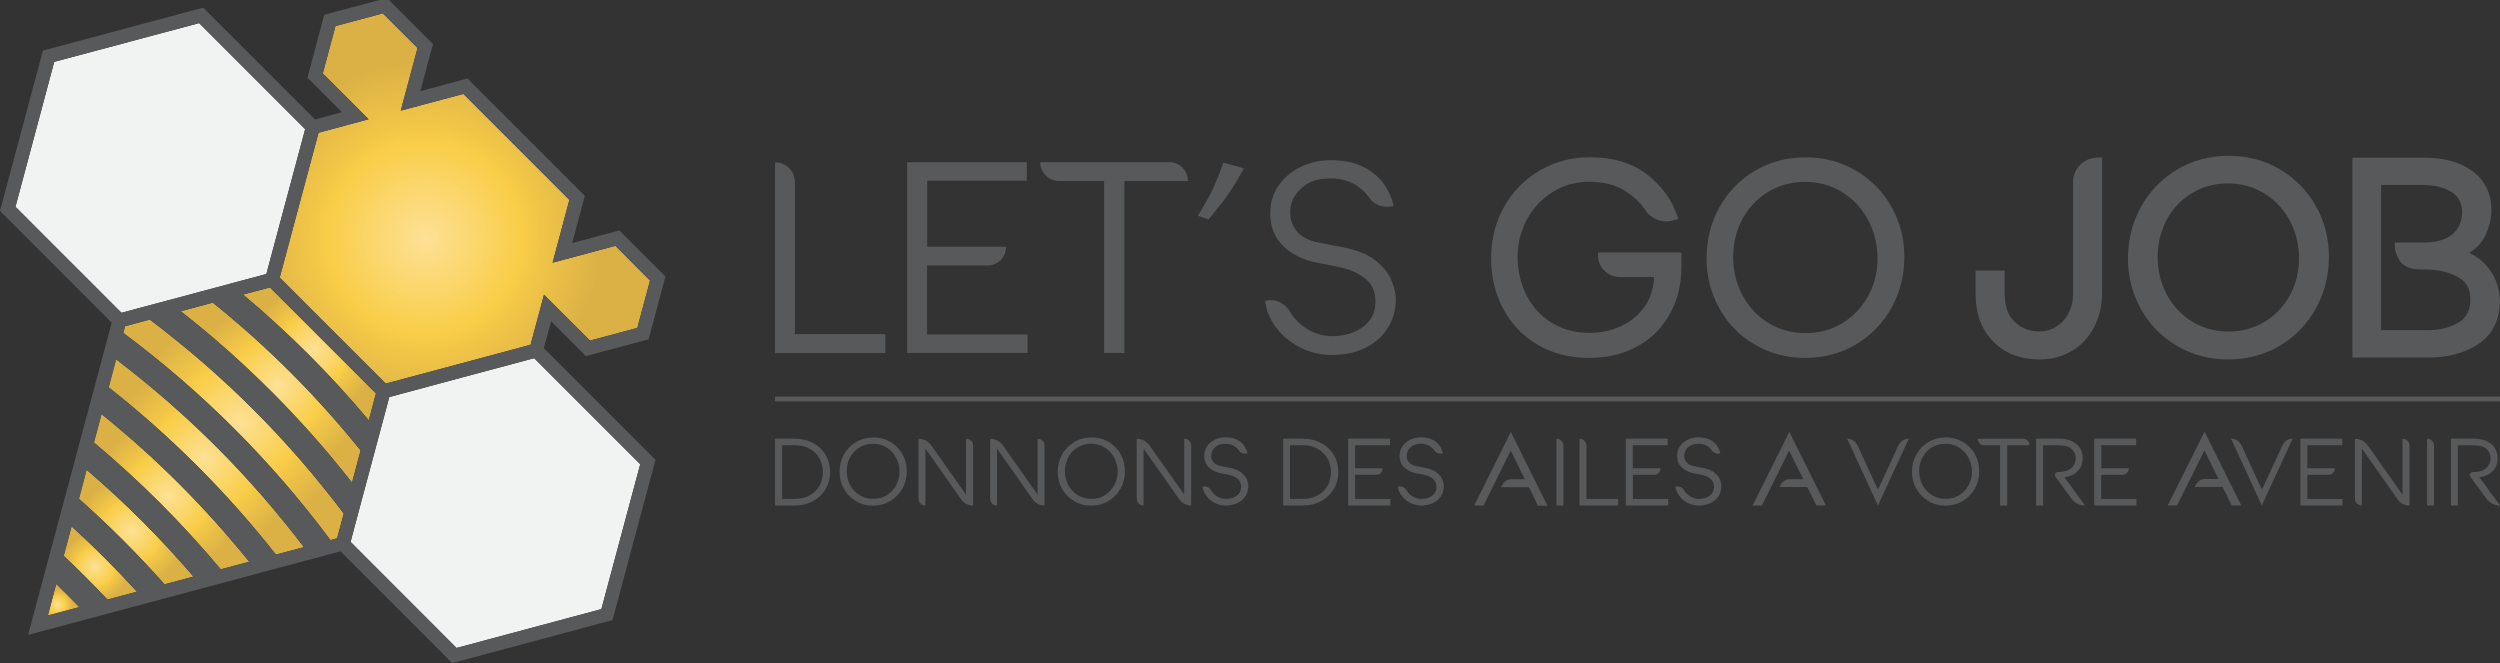<?xml version="1.0" encoding="utf-8"?>
<!-- Generator: Adobe Illustrator 23.0.0, SVG Export Plug-In . SVG Version: 6.00 Build 0)  -->
<svg version="1.1" id="Calque_1" xmlns="http://www.w3.org/2000/svg" xmlns:xlink="http://www.w3.org/1999/xlink" x="0px" y="0px"
	 viewBox="0 0 261.86 69.49" style="enable-background:new 0 0 261.86 69.49;" xml:space="preserve">
<rect x="0" y="0" width="261.86" height="69.49" fill="#333333" stroke="none"/>
<style type="text/css">
	.st0{clip-path:url(#SVGID_2_);fill:url(#SVGID_3_);}
	.st1{fill:#F1F2F2;}
	.st2{clip-path:url(#SVGID_5_);fill:url(#SVGID_6_);}
	.st3{clip-path:url(#SVGID_8_);fill:url(#SVGID_9_);}
	.st4{clip-path:url(#SVGID_11_);fill:url(#SVGID_12_);}
	.st5{clip-path:url(#SVGID_14_);fill:url(#SVGID_15_);}
	.st6{clip-path:url(#SVGID_17_);fill:url(#SVGID_18_);}
	.st7{clip-path:url(#SVGID_20_);fill:url(#SVGID_21_);}
	.st8{clip-path:url(#SVGID_23_);fill:url(#SVGID_24_);}
	.st9{clip-path:url(#SVGID_26_);fill:url(#SVGID_27_);}
	.st10{fill:#58595B;}
</style>
<g>
	<g>
		<g>
			<defs>
				<path id="SVGID_1_" d="M25.46,30.86c4.79,4.01,9.16,8.38,13.17,13.17l0.75-2.82l-11.1-11.1L25.46,30.86z"/>
			</defs>
			<clipPath id="SVGID_2_">
				<use xlink:href="#SVGID_1_"  style="overflow:visible;"/>
			</clipPath>
			
				<radialGradient id="SVGID_3_" cx="-151.476" cy="172.99" r="0.774" gradientTransform="matrix(6.066 6.067 6.066 -6.067 -97.576 2005.17)" gradientUnits="userSpaceOnUse">
				<stop  offset="0" style="stop-color:#FBF3DF"/>
				<stop  offset="0" style="stop-color:#FCEABC"/>
				<stop  offset="0" style="stop-color:#FDE196"/>
				<stop  offset="0.551" style="stop-color:#F9CD47"/>
				<stop  offset="0.645" style="stop-color:#F1C647"/>
				<stop  offset="1" style="stop-color:#DBB146"/>
			</radialGradient>
			<polygon class="st0" points="32.42,23.14 46.34,37.06 32.42,50.98 18.5,37.06 			"/>
		</g>
		<polygon class="st1" points="12.72,32.77 14.2,32.37 17.49,31.49 20.31,30.74 20.87,30.58 24.09,29.72 27.9,28.7 29.93,21.11 
			31.96,13.53 20.86,2.42 5.68,6.48 1.62,21.66 		"/>
		<g>
			<defs>
				<path id="SVGID_4_" d="M6.67,58.22c1.58,1.48,3.1,3.01,4.58,4.58l3.09-0.82c-2.17-2.39-4.45-4.67-6.84-6.84L6.67,58.22z"/>
			</defs>
			<clipPath id="SVGID_5_">
				<use xlink:href="#SVGID_4_"  style="overflow:visible;"/>
			</clipPath>
			
				<radialGradient id="SVGID_6_" cx="-145.414" cy="174.101" r="0.774" gradientTransform="matrix(3.259 3.26 3.259 -3.26 -83.515 1101.008)" gradientUnits="userSpaceOnUse">
				<stop  offset="0" style="stop-color:#FBF3DF"/>
				<stop  offset="0" style="stop-color:#FCEABC"/>
				<stop  offset="0" style="stop-color:#FDE196"/>
				<stop  offset="0.551" style="stop-color:#F9CD47"/>
				<stop  offset="0.645" style="stop-color:#F1C647"/>
				<stop  offset="1" style="stop-color:#DBB146"/>
			</radialGradient>
			<polygon class="st2" points="10.51,51.3 18.17,58.97 10.51,66.63 2.84,58.97 			"/>
		</g>
		<g>
			<defs>
				<path id="SVGID_7_" d="M5.01,64.47l3.3-0.88c-0.8-0.82-1.6-1.63-2.42-2.42L5.01,64.47z"/>
			</defs>
			<clipPath id="SVGID_8_">
				<use xlink:href="#SVGID_7_"  style="overflow:visible;"/>
			</clipPath>
			
				<radialGradient id="SVGID_9_" cx="-129.339" cy="174.906" r="0.774" gradientTransform="matrix(1.463 1.464 1.463 -1.464 -60.627 508.733)" gradientUnits="userSpaceOnUse">
				<stop  offset="0" style="stop-color:#FBF3DF"/>
				<stop  offset="0" style="stop-color:#FCEABC"/>
				<stop  offset="0" style="stop-color:#FDE196"/>
				<stop  offset="0.551" style="stop-color:#F9CD47"/>
				<stop  offset="0.645" style="stop-color:#F1C647"/>
				<stop  offset="1" style="stop-color:#DBB146"/>
			</radialGradient>
			<polygon class="st3" points="6.66,59.51 9.96,62.81 6.66,66.12 3.36,62.81 			"/>
		</g>
		<g>
			<defs>
				<polygon id="SVGID_10_" points="35.14,2.73 33.81,7.69 38.61,12.49 33.37,13.9 31.33,21.49 29.3,29.08 40.41,40.18 48,38.15 
					55.58,36.11 56.98,30.87 61.8,35.68 66.76,34.35 68.09,29.39 64.46,25.75 57.88,27.52 59.64,20.94 48.54,9.84 41.98,11.59 
					43.74,5.03 40.1,1.4 				"/>
			</defs>
			<clipPath id="SVGID_11_">
				<use xlink:href="#SVGID_10_"  style="overflow:visible;"/>
			</clipPath>
			
				<radialGradient id="SVGID_12_" cx="-155.987" cy="173.491" r="0.774" gradientTransform="matrix(16.901 16.904 16.901 -16.904 -251.362 5594.444)" gradientUnits="userSpaceOnUse">
				<stop  offset="0" style="stop-color:#FBF3DF"/>
				<stop  offset="0" style="stop-color:#FCEABC"/>
				<stop  offset="0" style="stop-color:#FDE196"/>
				<stop  offset="0.551" style="stop-color:#F9CD47"/>
				<stop  offset="0.645" style="stop-color:#F1C647"/>
				<stop  offset="1" style="stop-color:#DBB146"/>
			</radialGradient>
			<polygon class="st4" points="48.69,-18 87.48,20.79 48.69,59.58 9.91,20.79 			"/>
		</g>
		<g>
			<defs>
				<path id="SVGID_13_" d="M20.69,32.13l-1.76,0.47c6.72,5.27,12.66,11.22,17.94,17.95l0.47-1.76l0.43-1.61
					c-4.62-5.73-9.75-10.87-15.48-15.48L20.69,32.13z"/>
			</defs>
			<clipPath id="SVGID_14_">
				<use xlink:href="#SVGID_13_"  style="overflow:visible;"/>
			</clipPath>
			
				<radialGradient id="SVGID_15_" cx="-153.354" cy="173.414" r="0.774" gradientTransform="matrix(8.276 8.277 8.276 -8.277 -136.833 2745.084)" gradientUnits="userSpaceOnUse">
				<stop  offset="0" style="stop-color:#FBF3DF"/>
				<stop  offset="0" style="stop-color:#FCEABC"/>
				<stop  offset="0" style="stop-color:#FDE196"/>
				<stop  offset="0.551" style="stop-color:#F9CD47"/>
				<stop  offset="0.645" style="stop-color:#F1C647"/>
				<stop  offset="1" style="stop-color:#DBB146"/>
			</radialGradient>
			<polygon class="st5" points="28.35,22.28 47.2,41.13 28.35,59.98 9.51,41.13 			"/>
		</g>
		<g>
			<defs>
				<path id="SVGID_16_" d="M9.84,46.35c4.83,4.04,9.24,8.45,13.28,13.28l2.98-0.79c-4.62-5.72-9.75-10.85-15.47-15.47L9.84,46.35z"
					/>
			</defs>
			<clipPath id="SVGID_17_">
				<use xlink:href="#SVGID_16_"  style="overflow:visible;"/>
			</clipPath>
			
				<radialGradient id="SVGID_18_" cx="-152.533" cy="173.779" r="0.774" gradientTransform="matrix(7.139 7.14 7.139 -7.14 -134.049 2381.81)" gradientUnits="userSpaceOnUse">
				<stop  offset="0" style="stop-color:#FBF3DF"/>
				<stop  offset="0" style="stop-color:#FCEABC"/>
				<stop  offset="0" style="stop-color:#FDE196"/>
				<stop  offset="0.551" style="stop-color:#F9CD47"/>
				<stop  offset="0.645" style="stop-color:#F1C647"/>
				<stop  offset="1" style="stop-color:#DBB146"/>
			</radialGradient>
			<polygon class="st6" points="17.97,35.24 34.23,51.5 17.97,67.77 1.71,51.5 			"/>
		</g>
		<g>
			<defs>
				<path id="SVGID_19_" d="M13.1,34.17l-0.19,0.7c8.33,6.21,15.49,13.38,21.7,21.7l0.7-0.19l0.69-2.59
					c-5.85-7.76-12.57-14.47-20.32-20.32L13.1,34.17z"/>
			</defs>
			<clipPath id="SVGID_20_">
				<use xlink:href="#SVGID_19_"  style="overflow:visible;"/>
			</clipPath>
			
				<radialGradient id="SVGID_21_" cx="-154.337" cy="173.656" r="0.774" gradientTransform="matrix(10.222 10.224 10.222 -10.224 -172.317 3397.642)" gradientUnits="userSpaceOnUse">
				<stop  offset="0" style="stop-color:#FBF3DF"/>
				<stop  offset="0" style="stop-color:#FCEABC"/>
				<stop  offset="0" style="stop-color:#FDE196"/>
				<stop  offset="0.551" style="stop-color:#F9CD47"/>
				<stop  offset="0.645" style="stop-color:#F1C647"/>
				<stop  offset="1" style="stop-color:#DBB146"/>
			</radialGradient>
			<polygon class="st7" points="24.46,21.92 47.55,45.02 24.46,68.12 1.37,45.02 			"/>
		</g>
		<g>
			<defs>
				<path id="SVGID_22_" d="M9.03,49.35l-0.1,0.4l-0.66,2.49c3.17,2.81,6.15,5.79,8.96,8.96l3.03-0.81
					c-3.45-4.02-7.17-7.75-11.2-11.19L9.03,49.35z"/>
			</defs>
			<clipPath id="SVGID_23_">
				<use xlink:href="#SVGID_22_"  style="overflow:visible;"/>
			</clipPath>
			
				<radialGradient id="SVGID_24_" cx="-150.306" cy="173.879" r="0.774" gradientTransform="matrix(5.203 5.204 5.203 -5.204 -108.827 1742.673)" gradientUnits="userSpaceOnUse">
				<stop  offset="0" style="stop-color:#FBF3DF"/>
				<stop  offset="0" style="stop-color:#FCEABC"/>
				<stop  offset="0" style="stop-color:#FDE196"/>
				<stop  offset="0.551" style="stop-color:#F9CD47"/>
				<stop  offset="0.645" style="stop-color:#F1C647"/>
				<stop  offset="1" style="stop-color:#DBB146"/>
			</radialGradient>
			<polygon class="st8" points="14.27,43.21 26.27,55.21 14.27,67.2 2.27,55.21 			"/>
		</g>
		<polygon class="st1" points="62.99,63.8 67.06,48.63 55.95,37.52 48.37,39.55 40.78,41.59 39.76,45.4 38.9,48.61 38.75,49.17 
			37.99,51.99 37.11,55.29 36.72,56.76 47.82,67.87 		"/>
		<g>
			<defs>
				<path id="SVGID_25_" d="M11.38,40.57c6.55,5.17,12.36,10.97,17.52,17.52l2.93-0.78c-5.69-7.48-12.2-13.98-19.67-19.67
					L11.38,40.57z"/>
			</defs>
			<clipPath id="SVGID_26_">
				<use xlink:href="#SVGID_25_"  style="overflow:visible;"/>
			</clipPath>
			
				<radialGradient id="SVGID_27_" cx="-153.798" cy="173.721" r="0.774" gradientTransform="matrix(9.055 9.057 9.055 -9.057 -159.001 3014.4)" gradientUnits="userSpaceOnUse">
				<stop  offset="0" style="stop-color:#FBF3DF"/>
				<stop  offset="0" style="stop-color:#FCEABC"/>
				<stop  offset="0" style="stop-color:#FDE196"/>
				<stop  offset="0.551" style="stop-color:#F9CD47"/>
				<stop  offset="0.645" style="stop-color:#F1C647"/>
				<stop  offset="1" style="stop-color:#DBB146"/>
			</radialGradient>
			<polygon class="st9" points="21.61,27.41 42.06,47.86 21.61,68.32 1.16,47.86 			"/>
		</g>
		<path class="st10" d="M57.73,33.67l3.63,3.63l6.58-1.76l1.76-6.59l-4.82-4.81l-4.95,1.32l1.33-4.95L48.97,8.22l-4.94,1.33
			l1.32-4.94l-4.81-4.82l-6.58,1.76l-1.76,6.59l3.62,3.61l-2.82,0.76L21.29,0.8L4.5,5.3L0,22.09l11.7,11.7l-0.04,0.15l-0.74,2.77
			l-0.77,2.89L9.4,42.4l-0.79,2.94l-0.76,2.83l-0.8,3l-0.77,2.87l-0.82,3.06l-0.78,2.91l-1.74,6.49l6.5-1.73l2.91-0.78l3.06-0.82
			l2.87-0.77l3-0.8l2.84-0.76l2.94-0.79l2.8-0.75l2.89-0.77l2.77-0.74l0.15-0.04l11.7,11.7l16.79-4.5l4.5-16.79l-11.7-11.7
			L57.73,33.67z M38.61,12.49l-4.8-4.8l1.33-4.97L40.1,1.4l3.63,3.63l-1.76,6.56l6.56-1.76l11.11,11.11l-1.76,6.57l6.57-1.77
			l3.63,3.64l-1.33,4.96l-4.96,1.33l-4.81-4.81l-1.41,5.25l-7.58,2.03l-7.59,2.04L29.3,29.08l2.03-7.59l2.03-7.58L38.61,12.49z
			 M20.86,2.42l11.11,11.11l-2.04,7.59L27.9,28.7l-3.81,1.02l-3.21,0.86l-0.56,0.15l-2.82,0.75l-3.3,0.88l-1.47,0.4L1.62,21.66
			L5.68,6.48L20.86,2.42z M28.27,30.1l11.1,11.1l-0.75,2.81c-4.01-4.78-8.38-9.16-13.17-13.17L28.27,30.1z M20.69,32.13l1.61-0.43
			c5.72,4.62,10.86,9.75,15.48,15.48l-0.43,1.61l-0.47,1.76c-5.28-6.73-11.22-12.67-17.94-17.95L20.69,32.13z M37.11,55.29l0.88-3.3
			l0.75-2.82l0.15-0.56l0.86-3.22l1.02-3.81l7.59-2.04l7.59-2.03l11.11,11.11L62.99,63.8l-15.17,4.07L36.72,56.76L37.11,55.29z
			 M5.01,64.47l0.88-3.3c0.82,0.79,1.63,1.6,2.42,2.42L5.01,64.47z M11.25,62.8c-1.48-1.57-3-3.1-4.58-4.58l0.83-3.09
			c2.39,2.17,4.67,4.45,6.84,6.84L11.25,62.8z M17.23,61.21c-2.81-3.17-5.79-6.15-8.96-8.96l0.66-2.49l0.1-0.4l0.04-0.15
			c4.03,3.44,7.75,7.17,11.2,11.19L17.23,61.21z M23.12,59.63c-4.04-4.83-8.45-9.24-13.28-13.28l0.8-2.98
			c5.72,4.62,10.85,9.75,15.47,15.47L23.12,59.63z M28.91,58.09c-5.17-6.55-10.97-12.35-17.52-17.52l0.78-2.93
			c7.47,5.69,13.98,12.2,19.67,19.67L28.91,58.09z M34.62,56.57c-6.22-8.33-13.38-15.49-21.7-21.7l0.19-0.7l2.59-0.7
			c7.75,5.86,14.46,12.57,20.32,20.32l-0.69,2.59L34.62,56.57z"/>
	</g>
	<g>
		<rect x="81.18" y="41.54" class="st10" width="180.68" height="0.5"/>
		<g>
			<path class="st10" d="M92.73,35h-9.47V19.08c0-0.57-0.2-1.06-0.61-1.47c-0.41-0.41-0.9-0.61-1.47-0.61v19.98h11.55V35z"/>
			<path class="st10" d="M107.63,35.03H97.11V27.8h6.35c0.53,0,0.98-0.19,1.36-0.57c0.37-0.38,0.56-0.84,0.56-1.38h-8.26v-6.92
				h10.43v-1.94H95.02v19.98h12.61V35.03z"/>
			<path class="st10" d="M110.94,18.96h4.71v18.01h2.12V18.96h6.66c0-0.55-0.19-1.02-0.57-1.4c-0.38-0.38-0.85-0.57-1.4-0.57h-13.5
				c0,0.53,0.19,0.99,0.57,1.38C109.92,18.77,110.39,18.96,110.94,18.96"/>
			<path class="st10" d="M130.3,17.64c-0.86-0.25-1.29-0.37-2.16-0.6c-0.83,2.33-1.37,3.46-2.67,5.56c0.44,0.15,0.67,0.23,1.11,0.38
				C128.26,21,129.02,19.92,130.3,17.64"/>
			<path class="st10" d="M145.32,34.42c0.58-0.88,0.88-1.92,0.88-3.1c0-0.53-0.14-1.14-0.4-1.82c-0.27-0.68-0.7-1.3-1.31-1.87
				c-0.51-0.48-1.09-0.85-1.73-1.11c-0.64-0.27-1.36-0.48-2.16-0.63l-2.54-0.49c-0.97-0.19-1.7-0.57-2.19-1.13
				c-0.48-0.56-0.73-1.22-0.73-1.99c0-0.93,0.33-1.74,1-2.4c0.67-0.66,1.47-1.05,2.4-1.14c0.38-0.04,0.66-0.05,0.83-0.05
				c1.73,0,3.09,0.68,4.06,2.03c0.21,0.31,0.48,0.54,0.8,0.7c0.32,0.16,0.68,0.24,1.06,0.24c0.13,0,0.31-0.01,0.54-0.05l0.14-0.03
				c-0.15-0.78-0.48-1.54-0.99-2.27c-0.51-0.73-1.23-1.34-2.17-1.82c-0.94-0.48-2.09-0.71-3.44-0.71c-1.11,0-2.15,0.23-3.12,0.7
				c-0.97,0.46-1.75,1.12-2.33,1.96c-0.58,0.84-0.87,1.81-0.87,2.91c0,1.43,0.47,2.58,1.4,3.46c0.48,0.46,1.02,0.82,1.62,1.1
				c0.6,0.28,1.18,0.47,1.76,0.58l2.66,0.54c0.93,0.19,1.76,0.57,2.49,1.13c0.72,0.56,1.09,1.37,1.09,2.42
				c0,1.16-0.45,2.06-1.33,2.68c-0.89,0.63-1.95,0.95-3.19,0.95c-0.9,0-1.74-0.23-2.54-0.7c-0.8-0.46-1.43-1.09-1.89-1.87
				c-0.21-0.37-0.5-0.65-0.86-0.87c-0.36-0.22-0.74-0.33-1.14-0.33c-0.21,0-0.41,0.02-0.6,0.08c0.1,0.95,0.46,1.86,1.1,2.73
				c0.64,0.87,1.48,1.57,2.51,2.12c1.04,0.54,2.18,0.81,3.42,0.81c1.26,0,2.39-0.24,3.4-0.72
				C143.94,35.98,144.74,35.31,145.32,34.42"/>
			<path class="st10" d="M161.07,36.12c1.55,0.91,3.36,1.37,5.39,1.37c1.76,0,3.34-0.35,4.71-1.04c1.38-0.69,2.5-1.65,3.32-2.88
				c0.82-1.21,1.34-2.61,1.54-4.13c0.06-0.46,0.09-1.08,0.09-1.9v-1.09h-8.73v0.32c0,0.62,0.23,1.15,0.67,1.59
				c0.44,0.44,0.98,0.66,1.59,0.66h3.59l-0.01,0.31c-0.09,1.14-0.45,2.13-1.08,2.95c-0.63,0.83-1.45,1.47-2.44,1.92
				c-0.99,0.45-2.07,0.67-3.2,0.67c-1.51,0-2.86-0.36-3.99-1.07c-1.14-0.71-2.02-1.67-2.63-2.87c-0.61-1.21-0.93-2.56-0.93-4.03
				c0-1.39,0.33-2.7,0.97-3.9c0.64-1.19,1.54-2.16,2.68-2.88c1.13-0.71,2.43-1.08,3.85-1.08c1.4,0,2.6,0.28,3.56,0.84
				c0.96,0.57,1.74,1.27,2.3,2.11c0.25,0.39,0.59,0.69,0.99,0.89c0.64,0.33,1.36,0.42,2.17,0.15l0.31-0.1l-0.1-0.3
				c-0.61-1.77-1.7-3.25-3.24-4.41c-1.55-1.16-3.53-1.75-5.9-1.75c-1.93,0-3.71,0.47-5.29,1.4c-1.58,0.93-2.83,2.21-3.73,3.82
				c-0.9,1.61-1.35,3.41-1.35,5.36c0,1.95,0.43,3.74,1.28,5.31C158.3,33.94,159.52,35.21,161.07,36.12"/>
			<path class="st10" d="M183.81,36.1c1.57,0.92,3.33,1.39,5.25,1.39c1.95,0,3.74-0.47,5.32-1.4c1.57-0.93,2.83-2.22,3.73-3.83
				c0.9-1.61,1.36-3.41,1.36-5.34c0-1.92-0.46-3.69-1.36-5.27c-0.9-1.59-2.15-2.86-3.71-3.78c-1.57-0.92-3.33-1.39-5.25-1.39
				c-1.96,0-3.75,0.47-5.32,1.4c-1.58,0.93-2.84,2.22-3.73,3.83c-0.9,1.62-1.35,3.41-1.35,5.35c0,1.91,0.46,3.68,1.36,5.27
				C180.99,33.92,182.24,35.18,183.81,36.1 M189.06,19.05c1.44,0,2.75,0.36,3.9,1.08c1.16,0.72,2.07,1.7,2.72,2.93
				c0.65,1.22,0.98,2.57,0.98,4c0,1.42-0.33,2.75-0.98,3.94c-0.65,1.18-1.55,2.14-2.69,2.84c-1.13,0.7-2.43,1.05-3.85,1.05
				c-1.46,0-2.78-0.36-3.92-1.07c-1.15-0.7-2.06-1.68-2.7-2.89c-0.65-1.22-0.98-2.56-0.98-4.01c0-1.43,0.32-2.76,0.96-3.96
				c0.64-1.19,1.54-2.15,2.68-2.85C186.32,19.41,187.62,19.05,189.06,19.05"/>
			<path class="st10" d="M213.67,37.65c1.24,0,2.38-0.31,3.36-0.9c0.99-0.59,1.77-1.43,2.32-2.49c0.55-1.05,0.83-2.23,0.83-3.53
				V16.51h-0.48c-0.7,0-1.31,0.26-1.81,0.75c-0.5,0.5-0.75,1.11-0.75,1.81v11.75c0,0.72-0.16,1.39-0.47,1.98
				c-0.3,0.59-0.73,1.06-1.27,1.4c-0.55,0.35-1.14,0.51-1.82,0.51c-1.01,0-1.85-0.33-2.56-1.01c-0.71-0.68-1.05-1.66-1.05-3v-2.36
				h-3.04v2.45c0,2.07,0.62,3.74,1.84,4.97C209.99,37.02,211.63,37.65,213.67,37.65"/>
			<path class="st10" d="M228.04,36.24c1.59,0.94,3.38,1.41,5.33,1.41c1.98,0,3.8-0.48,5.4-1.42c1.6-0.94,2.88-2.26,3.79-3.9
				c0.91-1.64,1.38-3.46,1.38-5.42c0-1.94-0.46-3.75-1.38-5.35c-0.91-1.61-2.18-2.9-3.77-3.83c-1.59-0.94-3.39-1.41-5.33-1.41
				c-1.98,0-3.8,0.47-5.4,1.43c-1.6,0.94-2.87,2.25-3.79,3.89c-0.91,1.64-1.38,3.46-1.38,5.42c0,1.94,0.47,3.74,1.38,5.35
				C225.17,34.02,226.45,35.31,228.04,36.24 M233.37,19.21c1.41,0,2.69,0.36,3.82,1.06c1.13,0.71,2.03,1.67,2.66,2.86
				c0.64,1.21,0.96,2.52,0.96,3.93c0,1.4-0.32,2.69-0.95,3.86c-0.63,1.16-1.52,2.1-2.64,2.78c-1.11,0.68-2.38,1.03-3.77,1.03
				c-1.43,0-2.72-0.36-3.84-1.04c-1.12-0.7-2.01-1.65-2.65-2.84c-0.64-1.19-0.96-2.51-0.96-3.93c0-1.4,0.32-2.71,0.94-3.88
				c0.62-1.17,1.51-2.11,2.62-2.79C230.68,19.56,231.96,19.21,233.37,19.21"/>
			<path class="st10" d="M259.65,36c1.46-1.01,2.2-2.53,2.2-4.51c0-0.65-0.14-1.34-0.41-2.05c-0.28-0.72-0.75-1.4-1.39-2.01
				c-0.4-0.38-0.87-0.69-1.41-0.93c0.79-0.51,1.36-1.13,1.68-1.83c0.43-0.93,0.64-1.82,0.64-2.64c0-1.76-0.67-3.13-1.98-4.1
				c-1.27-0.93-2.93-1.41-4.93-1.41h-7.65v20.94h7.91C256.45,37.45,258.24,36.96,259.65,36 M253.72,25.41h-2.88v0.48
				c0,0.39,0.17,0.85,0.5,1.4c0.38,0.61,1.13,0.93,2.24,0.93h0.4c1.32,0,2.49,0.26,3.46,0.79c0.89,0.47,1.32,1.24,1.32,2.34
				c0,1.13-0.4,1.92-1.23,2.42c-0.89,0.54-1.95,0.81-3.16,0.81h-4.96v-15.2h4.47c1.18,0,2.17,0.26,2.94,0.76
				c0.72,0.46,1.07,1.15,1.07,2.12c0,0.93-0.33,1.67-0.99,2.26C256.23,25.1,255.16,25.41,253.72,25.41"/>
		</g>
		<g>
			<path class="st10" d="M85.17,46.41c0.56,0.3,1,0.72,1.31,1.25c0.31,0.53,0.47,1.12,0.47,1.78c0,0.68-0.17,1.29-0.49,1.82
				c-0.33,0.54-0.78,0.95-1.34,1.25c-0.56,0.3-1.18,0.44-1.86,0.44h-2.08v-7h2.08C83.98,45.95,84.61,46.1,85.17,46.41 M84.78,51.9
				c0.45-0.24,0.8-0.58,1.04-1c0.25-0.43,0.37-0.91,0.37-1.45c0-0.53-0.12-1.01-0.36-1.44c-0.24-0.43-0.59-0.76-1.03-1.01
				c-0.45-0.24-0.97-0.37-1.57-0.37h-1.31v5.62h1.32C83.81,52.26,84.33,52.14,84.78,51.9"/>
			<path class="st10" d="M93.26,46.28c0.53,0.32,0.95,0.74,1.26,1.28c0.31,0.54,0.46,1.14,0.46,1.8c0,0.66-0.15,1.27-0.46,1.82
				c-0.31,0.55-0.73,0.98-1.27,1.3c-0.54,0.32-1.14,0.48-1.81,0.48c-0.65,0-1.25-0.15-1.78-0.47c-0.54-0.31-0.96-0.74-1.26-1.28
				c-0.31-0.54-0.46-1.14-0.46-1.79c0-0.66,0.15-1.27,0.46-1.82c0.31-0.55,0.73-0.98,1.27-1.3c0.54-0.32,1.14-0.48,1.81-0.48
				C92.13,45.81,92.72,45.97,93.26,46.28 M92.88,51.87c0.42-0.26,0.74-0.61,0.98-1.04c0.24-0.44,0.36-0.91,0.36-1.43
				c0-0.53-0.12-1.01-0.36-1.45c-0.24-0.45-0.57-0.81-0.99-1.07c-0.43-0.26-0.9-0.4-1.43-0.4c-0.53,0-1,0.13-1.42,0.38
				c-0.42,0.26-0.74,0.61-0.98,1.04c-0.24,0.44-0.35,0.92-0.35,1.44c0,0.53,0.12,1.01,0.35,1.46c0.24,0.45,0.57,0.8,0.99,1.06
				c0.42,0.26,0.9,0.39,1.43,0.39C92,52.26,92.46,52.13,92.88,51.87"/>
			<path class="st10" d="M101.71,46.16c0.14,0.14,0.21,0.31,0.21,0.51v6.28c-0.25,0-0.48-0.06-0.7-0.17
				c-0.22-0.11-0.4-0.27-0.54-0.47l-3.75-5.33v5.97c-0.2,0-0.37-0.07-0.51-0.21c-0.14-0.14-0.21-0.31-0.21-0.51v-6.27
				c0.27,0,0.52,0.06,0.76,0.18c0.23,0.13,0.43,0.3,0.58,0.51l3.63,5.16v-5.85C101.39,45.95,101.56,46.02,101.71,46.16"/>
			<path class="st10" d="M109.2,46.16c0.14,0.14,0.21,0.31,0.21,0.51v6.28c-0.25,0-0.48-0.06-0.7-0.17
				c-0.22-0.11-0.4-0.27-0.54-0.47l-3.74-5.33v5.97c-0.2,0-0.37-0.07-0.51-0.21c-0.14-0.14-0.21-0.31-0.21-0.51v-6.27
				c0.27,0,0.52,0.06,0.75,0.18c0.24,0.13,0.43,0.3,0.59,0.51l3.63,5.16v-5.85C108.88,45.95,109.05,46.02,109.2,46.16"/>
			<path class="st10" d="M116.11,46.28c0.53,0.32,0.96,0.74,1.26,1.28c0.31,0.54,0.46,1.14,0.46,1.8c0,0.66-0.15,1.27-0.46,1.82
				c-0.31,0.55-0.73,0.98-1.27,1.3c-0.54,0.32-1.14,0.48-1.81,0.48c-0.65,0-1.25-0.15-1.78-0.47c-0.53-0.31-0.96-0.74-1.26-1.28
				c-0.31-0.54-0.46-1.14-0.46-1.79c0-0.66,0.15-1.27,0.46-1.82c0.31-0.55,0.73-0.98,1.27-1.3c0.54-0.32,1.14-0.48,1.81-0.48
				C114.98,45.81,115.58,45.97,116.11,46.28 M115.73,51.87c0.42-0.26,0.74-0.61,0.98-1.04c0.24-0.44,0.36-0.91,0.36-1.43
				c0-0.53-0.12-1.01-0.36-1.45c-0.24-0.45-0.57-0.81-0.99-1.07c-0.43-0.26-0.9-0.4-1.43-0.4c-0.53,0-1,0.13-1.42,0.38
				c-0.42,0.26-0.74,0.61-0.98,1.04c-0.23,0.44-0.35,0.92-0.35,1.44c0,0.53,0.12,1.01,0.35,1.46c0.24,0.45,0.57,0.8,0.99,1.06
				c0.42,0.26,0.9,0.39,1.43,0.39C114.85,52.26,115.32,52.13,115.73,51.87"/>
			<path class="st10" d="M124.56,46.16c0.14,0.14,0.21,0.31,0.21,0.51v6.28c-0.25,0-0.48-0.06-0.7-0.17
				c-0.22-0.11-0.4-0.27-0.54-0.47l-3.75-5.33v5.97c-0.2,0-0.37-0.07-0.51-0.21c-0.14-0.14-0.21-0.31-0.21-0.51v-6.27
				c0.27,0,0.52,0.06,0.76,0.18c0.24,0.13,0.43,0.3,0.58,0.51l3.64,5.16v-5.85C124.25,45.95,124.41,46.02,124.56,46.16"/>
			<path class="st10" d="M130.61,50.26c0.09,0.24,0.14,0.45,0.14,0.64c0,0.41-0.1,0.78-0.31,1.09c-0.2,0.31-0.48,0.55-0.84,0.71
				c-0.35,0.17-0.75,0.25-1.19,0.25c-0.43,0-0.83-0.1-1.19-0.28c-0.36-0.19-0.66-0.44-0.88-0.75c-0.22-0.3-0.35-0.62-0.39-0.95
				l0.21-0.03c0.14,0,0.27,0.04,0.4,0.11c0.13,0.08,0.23,0.18,0.3,0.31c0.16,0.27,0.38,0.49,0.66,0.65
				c0.28,0.17,0.58,0.25,0.89,0.25c0.44,0,0.81-0.11,1.12-0.33c0.31-0.22,0.47-0.53,0.47-0.94c0-0.37-0.12-0.65-0.38-0.85
				c-0.25-0.19-0.55-0.33-0.87-0.39l-0.94-0.19c-0.2-0.04-0.4-0.11-0.61-0.21c-0.21-0.1-0.4-0.23-0.57-0.39
				c-0.33-0.31-0.49-0.71-0.49-1.21c0-0.39,0.1-0.73,0.3-1.02c0.2-0.29,0.48-0.52,0.82-0.68c0.34-0.17,0.7-0.25,1.09-0.25
				c0.47,0,0.88,0.08,1.21,0.25c0.33,0.17,0.58,0.38,0.76,0.64c0.18,0.26,0.29,0.52,0.34,0.8l-0.05,0.01l-0.19,0.02
				c-0.13,0-0.26-0.03-0.37-0.09c-0.11-0.06-0.21-0.13-0.28-0.24c-0.34-0.47-0.81-0.71-1.42-0.71c-0.06,0-0.16,0.01-0.29,0.02
				c-0.33,0.03-0.61,0.17-0.84,0.4c-0.24,0.24-0.35,0.52-0.35,0.85c0,0.26,0.08,0.5,0.26,0.69c0.17,0.19,0.43,0.32,0.76,0.39
				l0.89,0.17c0.28,0.05,0.53,0.12,0.76,0.22c0.22,0.09,0.43,0.22,0.6,0.39C130.36,49.8,130.52,50.02,130.61,50.26"/>
			<path class="st10" d="M138.4,46.41c0.56,0.3,1,0.72,1.31,1.25c0.31,0.53,0.47,1.12,0.47,1.78c0,0.68-0.17,1.29-0.5,1.82
				c-0.33,0.54-0.77,0.95-1.34,1.25c-0.56,0.3-1.18,0.44-1.86,0.44h-2.08v-7h2.08C137.2,45.95,137.83,46.1,138.4,46.41 M138,51.9
				c0.45-0.24,0.8-0.58,1.04-1c0.25-0.43,0.37-0.91,0.37-1.45c0-0.53-0.12-1.01-0.37-1.44c-0.25-0.43-0.59-0.76-1.04-1.01
				c-0.45-0.24-0.97-0.37-1.57-0.37h-1.31v5.62h1.32C137.04,52.26,137.55,52.14,138,51.9"/>
			<path class="st10" d="M145.63,52.95h-4.42v-7h4.39v0.68h-3.66v2.42h2.89c0,0.19-0.06,0.34-0.19,0.48
				c-0.13,0.13-0.29,0.2-0.48,0.2h-2.22v2.54h3.69V52.95z"/>
			<path class="st10" d="M151.09,50.26c0.09,0.24,0.14,0.45,0.14,0.64c0,0.41-0.1,0.78-0.31,1.09c-0.2,0.31-0.48,0.55-0.84,0.71
				c-0.36,0.17-0.75,0.25-1.19,0.25c-0.43,0-0.83-0.1-1.2-0.28c-0.36-0.19-0.66-0.44-0.88-0.75c-0.23-0.3-0.36-0.62-0.39-0.95
				l0.21-0.03c0.14,0,0.27,0.04,0.4,0.11c0.13,0.08,0.23,0.18,0.3,0.31c0.16,0.27,0.38,0.49,0.66,0.65
				c0.28,0.17,0.58,0.25,0.89,0.25c0.44,0,0.81-0.11,1.12-0.33c0.31-0.22,0.46-0.53,0.46-0.94c0-0.37-0.13-0.65-0.38-0.85
				c-0.25-0.19-0.54-0.33-0.87-0.39l-0.93-0.19c-0.2-0.04-0.4-0.11-0.62-0.21c-0.21-0.1-0.4-0.23-0.57-0.39
				c-0.33-0.31-0.49-0.71-0.49-1.21c0-0.39,0.1-0.73,0.31-1.02s0.48-0.52,0.82-0.68c0.34-0.17,0.7-0.25,1.09-0.25
				c0.47,0,0.88,0.08,1.21,0.25c0.33,0.17,0.58,0.38,0.76,0.64c0.18,0.26,0.29,0.52,0.35,0.8l-0.05,0.01l-0.19,0.02
				c-0.13,0-0.26-0.03-0.37-0.09c-0.11-0.06-0.21-0.13-0.28-0.24c-0.34-0.47-0.81-0.71-1.42-0.71c-0.06,0-0.16,0.01-0.29,0.02
				c-0.33,0.03-0.61,0.17-0.84,0.4c-0.23,0.24-0.35,0.52-0.35,0.85c0,0.26,0.08,0.5,0.25,0.69c0.17,0.19,0.43,0.32,0.77,0.39
				l0.89,0.17c0.28,0.05,0.53,0.12,0.76,0.22c0.22,0.09,0.42,0.22,0.6,0.39C150.84,49.8,150.99,50.02,151.09,50.26"/>
			<path class="st10" d="M169.49,52.95h-4.05v-7c0.2,0,0.37,0.07,0.51,0.21c0.14,0.15,0.22,0.32,0.22,0.52v5.58h3.32V52.95z"/>
			<path class="st10" d="M163.76,52.26v-5.58c0-0.2-0.07-0.37-0.22-0.52c-0.14-0.14-0.32-0.21-0.51-0.21v7h0.73V52.26z"/>
			<path class="st10" d="M254.95,52.26v-5.58c0-0.2-0.07-0.37-0.22-0.52c-0.14-0.14-0.31-0.21-0.51-0.21v7h0.73L254.95,52.26
				L254.95,52.26z"/>
			<path class="st10" d="M174.71,52.95h-4.42v-7h4.39v0.68h-3.65v2.42h2.9c0,0.19-0.06,0.34-0.19,0.48c-0.13,0.13-0.29,0.2-0.48,0.2
				h-2.22v2.54h3.69V52.95z"/>
			<path class="st10" d="M180.16,50.26c0.1,0.24,0.14,0.45,0.14,0.64c0,0.41-0.1,0.78-0.31,1.09c-0.2,0.31-0.48,0.55-0.84,0.71
				c-0.35,0.17-0.75,0.25-1.19,0.25c-0.44,0-0.84-0.1-1.2-0.28c-0.37-0.19-0.66-0.44-0.88-0.75c-0.22-0.3-0.35-0.62-0.39-0.95
				l0.21-0.03c0.14,0,0.27,0.04,0.4,0.11c0.13,0.08,0.23,0.18,0.3,0.31c0.16,0.27,0.38,0.49,0.66,0.65
				c0.28,0.17,0.58,0.25,0.89,0.25c0.43,0,0.81-0.11,1.11-0.33c0.31-0.22,0.47-0.53,0.47-0.94c0-0.37-0.13-0.65-0.38-0.85
				c-0.25-0.19-0.54-0.33-0.87-0.39l-0.93-0.19c-0.2-0.04-0.41-0.11-0.62-0.21c-0.21-0.1-0.4-0.23-0.57-0.39
				c-0.33-0.31-0.49-0.71-0.49-1.21c0-0.39,0.1-0.73,0.31-1.02c0.2-0.29,0.47-0.52,0.81-0.68c0.35-0.17,0.71-0.25,1.09-0.25
				c0.48,0,0.88,0.08,1.21,0.25c0.33,0.17,0.59,0.38,0.76,0.64c0.18,0.26,0.29,0.52,0.35,0.8l-0.05,0.01l-0.19,0.02
				c-0.13,0-0.26-0.03-0.37-0.09c-0.11-0.06-0.21-0.13-0.28-0.24c-0.34-0.47-0.81-0.71-1.42-0.71c-0.06,0-0.15,0.01-0.29,0.02
				c-0.33,0.03-0.61,0.17-0.84,0.4c-0.23,0.24-0.35,0.52-0.35,0.85c0,0.26,0.09,0.5,0.26,0.69c0.17,0.19,0.43,0.32,0.77,0.39
				l0.89,0.17c0.28,0.05,0.54,0.12,0.76,0.22c0.22,0.09,0.43,0.22,0.61,0.39C179.92,49.8,180.07,50.02,180.16,50.26"/>
			<path class="st10" d="M199.28,46.15c0.2-0.14,0.42-0.2,0.66-0.2l-3.24,7l-3.22-7c0.25,0,0.47,0.07,0.67,0.21
				c0.21,0.14,0.35,0.33,0.44,0.55l2.11,4.58l2.14-4.6C198.94,46.47,199.09,46.28,199.28,46.15"/>
			<path class="st10" d="M205.59,46.28c0.53,0.32,0.96,0.74,1.26,1.28c0.31,0.54,0.46,1.14,0.46,1.8c0,0.66-0.15,1.27-0.46,1.82
				c-0.31,0.55-0.73,0.98-1.27,1.3c-0.54,0.32-1.14,0.48-1.81,0.48c-0.66,0-1.25-0.15-1.78-0.47c-0.53-0.31-0.95-0.74-1.26-1.28
				c-0.31-0.54-0.46-1.14-0.46-1.79c0-0.66,0.15-1.27,0.46-1.82c0.31-0.55,0.73-0.98,1.27-1.3c0.54-0.32,1.14-0.48,1.81-0.48
				C204.46,45.81,205.05,45.97,205.59,46.28 M205.21,51.87c0.41-0.26,0.75-0.61,0.98-1.04c0.24-0.44,0.36-0.91,0.36-1.43
				c0-0.53-0.12-1.01-0.36-1.45c-0.23-0.45-0.57-0.81-0.99-1.07c-0.43-0.26-0.9-0.4-1.43-0.4c-0.53,0-1,0.13-1.42,0.38
				c-0.42,0.26-0.74,0.61-0.98,1.04c-0.24,0.44-0.35,0.92-0.35,1.44c0,0.53,0.12,1.01,0.35,1.46c0.24,0.45,0.57,0.8,0.99,1.06
				c0.42,0.26,0.9,0.39,1.43,0.39C204.32,52.26,204.79,52.13,205.21,51.87"/>
			<path class="st10" d="M212.38,46.15c0.13,0.13,0.2,0.3,0.2,0.49h-2.34v6.31h-0.74v-6.31h-1.65c-0.2,0-0.36-0.06-0.49-0.2
				c-0.13-0.14-0.2-0.3-0.2-0.48h4.73C212.08,45.95,212.24,46.01,212.38,46.15"/>
			<path class="st10" d="M217.59,52.76c-0.25-0.13-0.45-0.3-0.62-0.53l-1.51-2.07l-0.18-0.25l-0.06-0.17l0.09-0.21l0.22-0.09h0.11
				c0.59,0,1.03-0.14,1.33-0.42c0.3-0.28,0.45-0.62,0.45-1.01c0-0.39-0.14-0.72-0.42-0.98c-0.27-0.26-0.72-0.39-1.34-0.39H214v6.31
				h-0.73v-7h2.43c0.55,0,1,0.09,1.37,0.28c0.37,0.18,0.64,0.43,0.82,0.74c0.17,0.31,0.26,0.65,0.26,1.02
				c0,0.57-0.18,1.04-0.54,1.38c-0.36,0.35-0.82,0.55-1.37,0.62l2.16,2.96C218.11,52.95,217.84,52.89,217.59,52.76"/>
			<path class="st10" d="M223.78,52.95h-4.42v-7h4.39v0.68h-3.65v2.42h2.89c0,0.19-0.07,0.34-0.2,0.48c-0.13,0.13-0.29,0.2-0.48,0.2
				h-2.22v2.54h3.69V52.95z"/>
			<path class="st10" d="M158.26,45.23l-3.81,7.65l-0.04,0.08h0.98l2.85-5.76l1.48,3h-1.41c-0.27,0.01-0.49,0.08-0.65,0.22
				c-0.15,0.13-0.27,0.28-0.36,0.44l-0.07,0.17h2.91l0.94,1.91l0.02,0.03h0.99l-3.79-7.63L158.26,45.23z"/>
			<path class="st10" d="M187.42,45.23l-3.81,7.64l-0.04,0.08h0.98l2.85-5.76l1.48,3h-1.4c-0.27,0.01-0.49,0.08-0.65,0.21
				c-0.16,0.14-0.28,0.29-0.36,0.44l-0.08,0.17h2.91l0.95,1.9l0.02,0.03h0.98l-3.79-7.63L187.42,45.23z"/>
			<path class="st10" d="M230.96,45.31l-0.05-0.09l-3.86,7.72h0.99l2.86-5.76l1.48,2.99h-1.41c-0.27,0.01-0.49,0.08-0.65,0.22
				c-0.16,0.13-0.28,0.28-0.36,0.44L229.88,51h2.92l0.95,1.91l0.02,0.03h0.99L230.96,45.31z"/>
			<path class="st10" d="M239.48,46.15c0.2-0.14,0.42-0.2,0.66-0.2l-3.23,7l-3.22-7c0.25,0,0.47,0.07,0.68,0.21
				c0.2,0.14,0.35,0.33,0.44,0.55l2.11,4.58l2.14-4.6C239.13,46.47,239.27,46.28,239.48,46.15"/>
			<path class="st10" d="M245.37,52.95h-4.42v-7h4.39v0.68h-3.66v2.42h2.89c0,0.19-0.07,0.34-0.2,0.48c-0.13,0.13-0.29,0.2-0.47,0.2
				h-2.22v2.54h3.68V52.95z"/>
			<path class="st10" d="M252.17,46.16c0.14,0.14,0.21,0.31,0.21,0.51v6.28c-0.24,0-0.48-0.06-0.7-0.17
				c-0.22-0.11-0.4-0.27-0.54-0.47l-3.75-5.33v5.97c-0.2,0-0.37-0.07-0.51-0.21c-0.14-0.14-0.21-0.31-0.21-0.51v-6.27
				c0.27,0,0.52,0.06,0.76,0.18c0.24,0.13,0.43,0.3,0.58,0.51l3.64,5.16v-5.85C251.85,45.95,252.02,46.02,252.17,46.16"/>
			<path class="st10" d="M261.06,52.76c-0.24-0.13-0.45-0.3-0.62-0.53l-1.52-2.07l-0.18-0.25l-0.06-0.17l0.09-0.21l0.21-0.09h0.11
				c0.59,0,1.03-0.14,1.33-0.42c0.3-0.28,0.45-0.62,0.45-1.01c0-0.39-0.14-0.72-0.42-0.98c-0.28-0.26-0.73-0.39-1.35-0.39h-1.65
				v6.31h-0.73v-7h2.43c0.55,0,1,0.09,1.37,0.28c0.37,0.18,0.64,0.43,0.82,0.74c0.17,0.31,0.27,0.65,0.27,1.02
				c0,0.57-0.18,1.04-0.54,1.38c-0.36,0.35-0.82,0.55-1.37,0.62l2.16,2.96C261.57,52.95,261.3,52.89,261.06,52.76"/>
		</g>
	</g>
</g>
</svg>
